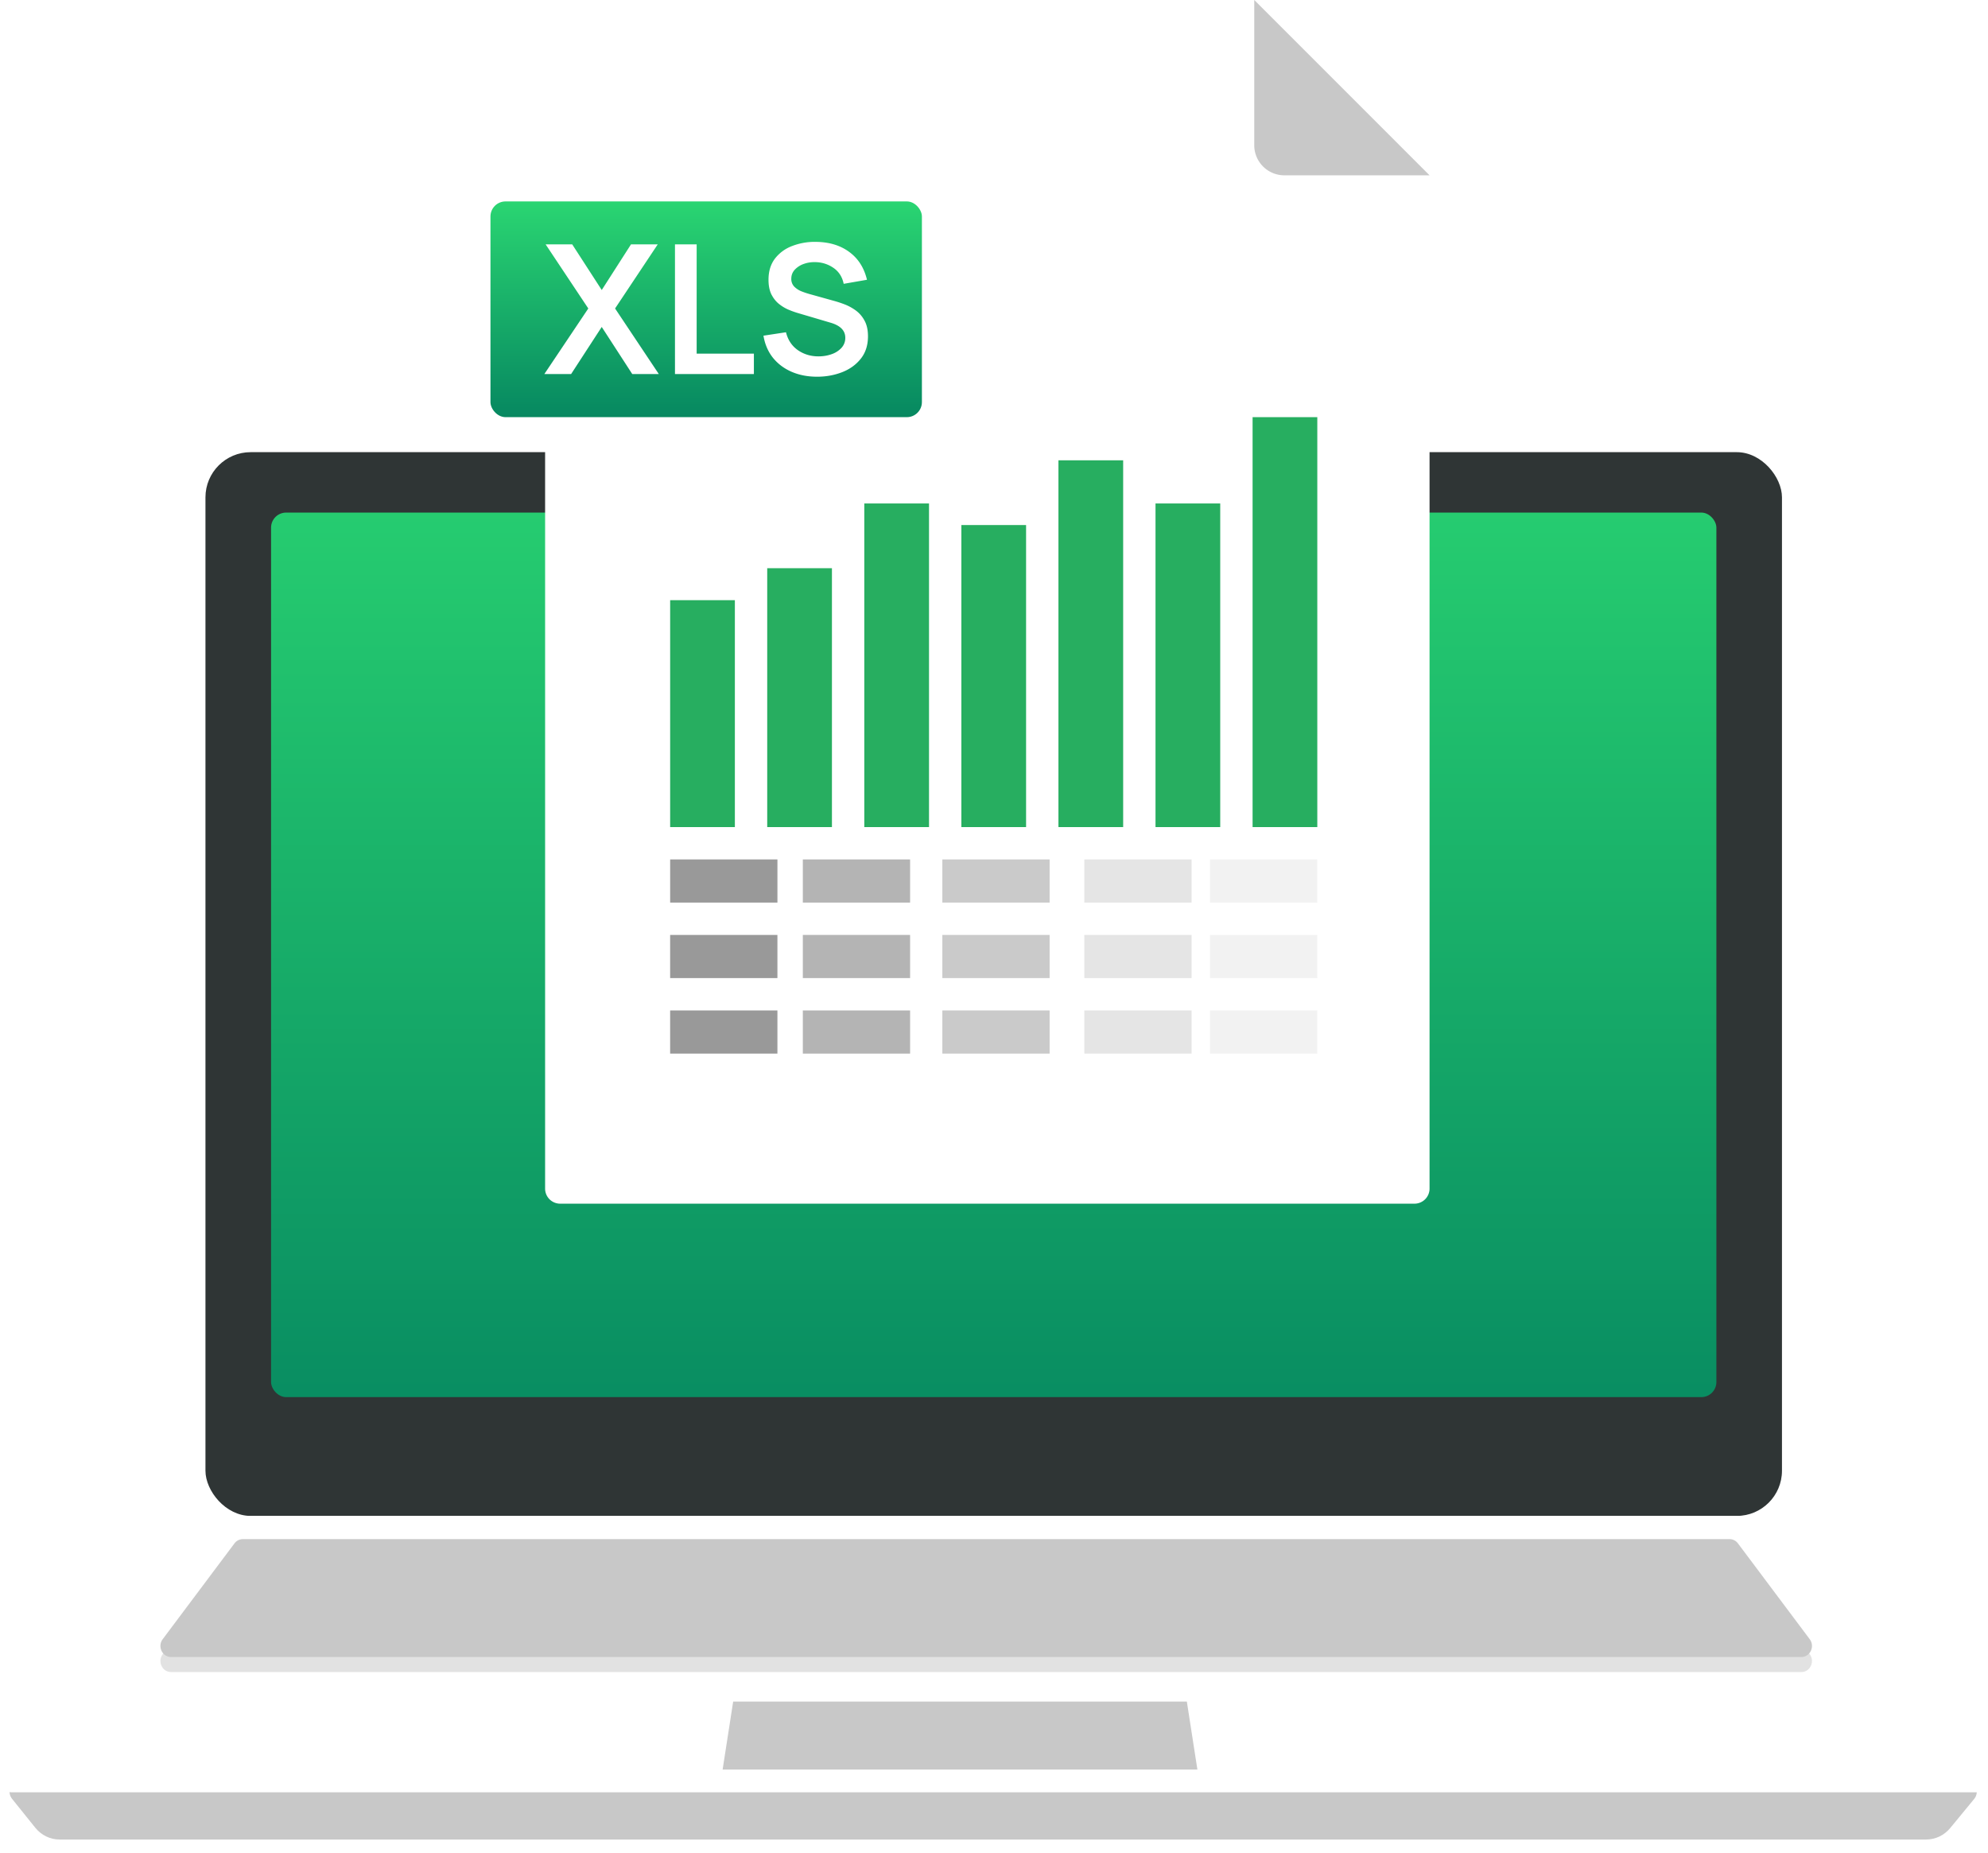 <svg xmlns="http://www.w3.org/2000/svg" fill="none" viewBox="0 0 132 123">
  <defs/>
  <rect width="104.678" height="70.624" x="13.642" y="30.02" fill="#2F3535" rx="3"/>
  <rect width="95.967" height="58.726" x="17.998" y="34.031" fill="url(#paint0_linear)" rx="1"/>
  <g filter="url(#filter0_d)">
    <path fill="#fff" d="M83.572.293A1 1 0 0082.865 0H37.194a1 1 0 00-1 1v73.914a1 1 0 001 1H93.92a1 1 0 001-1v-62.86a1 1 0 00-.293-.706L83.572.293z"/>
  </g>
  <path fill="#C8C8C8" d="M83.28 0v9.64a2 2 0 002 2h9.64L83.28 0z"/>
  <rect width="28.647" height="14.323" x="32.566" y="13.373" fill="url(#paint1_linear)" rx="1"/>
  <path fill="#fff" d="M36.147 24.832h1.775l2.032-3.126 2.026 3.126h1.763L40.84 20.48l2.832-4.255h-1.775l-1.942 3.03-1.96-3.03H36.23l2.832 4.255-2.916 4.35zM44.816 24.832h5.241V23.48h-3.8v-7.255h-1.44v8.606zM54.255 25.011c.59 0 1.142-.1 1.656-.299.514-.2.928-.498 1.243-.896.319-.399.478-.895.478-1.488 0-.427-.08-.78-.239-1.058a1.963 1.963 0 00-.604-.682 3.231 3.231 0 00-.759-.4 7.8 7.8 0 00-.705-.227l-1.542-.43a5.38 5.38 0 01-.574-.192 1.413 1.413 0 01-.478-.316.728.728 0 01-.19-.52c0-.224.073-.419.22-.586a1.49 1.49 0 01.592-.389c.247-.091.514-.133.8-.125.443.012.842.141 1.196.388.355.247.578.598.67 1.052l1.547-.269c-.19-.797-.583-1.412-1.177-1.846-.594-.439-1.333-.662-2.217-.67a4.167 4.167 0 00-1.59.281 2.57 2.57 0 00-1.136.843c-.279.374-.418.838-.418 1.392 0 .379.062.698.185.957.128.255.29.464.484.627.2.163.409.293.628.389.223.095.43.17.621.227l2.224.657c.637.191.956.522.956.992a.966.966 0 01-.257.676 1.585 1.585 0 01-.657.418c-.271.096-.56.143-.867.143-.518 0-.976-.14-1.375-.418-.394-.279-.655-.673-.782-1.183l-1.495.227c.092.561.3 1.048.622 1.458.327.406.741.72 1.243.938.506.22 1.072.329 1.697.329z"/>
  <path fill="#C8C8C8" d="M2.342 121.345c.4.497.989.784 1.61.784H127.9c.612 0 1.194-.279 1.593-.764l1.591-1.932c.39-.474.067-1.209-.532-1.209H1.336c-.595 0-.92.726-.536 1.203l1.542 1.918z"/>
  <path fill="#fff" d="M14.799 100.644a.687.687 0 00-.53.253L.266 117.784c-.393.474-.07 1.211.53 1.211h130.371c.6 0 .923-.737.53-1.211l-14.003-16.887a.688.688 0 00-.53-.253H14.799z"/>
  <path fill="#C8C8C8" d="M48.681 112.971h30.124l.7 4.513H47.981l.7-4.513z"/>
  <path fill="#E2E2E2" d="M15.57 103.465a.691.691 0 01.551-.281h98.723c.216 0 .419.104.552.281l4.766 6.361c.36.48.032 1.183-.552 1.183H11.355c-.584 0-.911-.703-.552-1.183l4.766-6.361z"/>
  <path fill="#C8C8C8" d="M15.57 102.467a.691.691 0 01.551-.281h98.723c.216 0 .419.104.552.281l4.766 6.361c.36.48.032 1.183-.552 1.183H11.355c-.584 0-.911-.703-.552-1.183l4.766-6.361z"/>
  <path fill="#27AE60" d="M44.497 39.848h4.297v15.063h-4.297zM50.942 37.723h4.297v17.188h-4.297zM63.833 34.858h4.297v20.053h-4.297zM70.279 30.561h4.297v24.35h-4.297zM76.724 33.426h4.297v21.485h-4.297zM83.17 27.696h4.297v27.215H83.17zM57.388 33.426h4.297v21.485h-4.297z"/>
  <path fill="#999" d="M44.497 57.059h7.123v2.865h-7.123zM44.496 62.072h7.123v2.865h-7.123zM44.496 67.085h7.123v2.865h-7.123z"/>
  <path fill="#B4B4B4" d="M53.306 57.059h7.123v2.865h-7.123zM53.306 62.072h7.123v2.865h-7.123zM53.306 67.085h7.123v2.865h-7.123z"/>
  <path fill="#CACACA" d="M62.57 57.059h7.123v2.865H62.57zM62.57 62.072h7.123v2.865H62.57zM62.57 67.085h7.123v2.865H62.57z"/>
  <path fill="#E5E5E5" d="M71.998 57.059h7.123v2.865h-7.123zM71.998 62.072h7.123v2.865h-7.123zM71.998 67.085h7.123v2.865h-7.123z"/>
  <path fill="#F2F2F2" d="M80.343 57.059h7.123v2.865h-7.123zM80.343 62.072h7.123v2.865h-7.123zM80.343 67.085h7.123v2.865h-7.123z"/>
  <defs>
    <linearGradient id="paint0_linear" x1="65.981" x2="65.981" y1="25.49" y2="111.161" gradientUnits="userSpaceOnUse">
      <stop stop-color="#2AD572"/>
      <stop offset="1" stop-color="#007A5D"/>
    </linearGradient>
    <linearGradient id="paint1_linear" x1="46.889" x2="46.889" y1="13.373" y2="30.267" gradientUnits="userSpaceOnUse">
      <stop stop-color="#2AD572"/>
      <stop offset="1" stop-color="#007A5D"/>
    </linearGradient>
    <filter id="filter0_d" width="66.726" height="83.914" x="32.194" y="0" color-interpolation-filters="sRGB" filterUnits="userSpaceOnUse">
      <feFlood flood-opacity="0" result="BackgroundImageFix"/>
      <feColorMatrix in="SourceAlpha" values="0 0 0 0 0 0 0 0 0 0 0 0 0 0 0 0 0 0 127 0"/>
      <feOffset dy="4"/>
      <feGaussianBlur stdDeviation="2"/>
      <feColorMatrix values="0 0 0 0 0 0 0 0 0 0 0 0 0 0 0 0 0 0 0.25 0"/>
      <feBlend in2="BackgroundImageFix" result="effect1_dropShadow"/>
      <feBlend in="SourceGraphic" in2="effect1_dropShadow" result="shape"/>
    </filter>
  </defs>
</svg>
